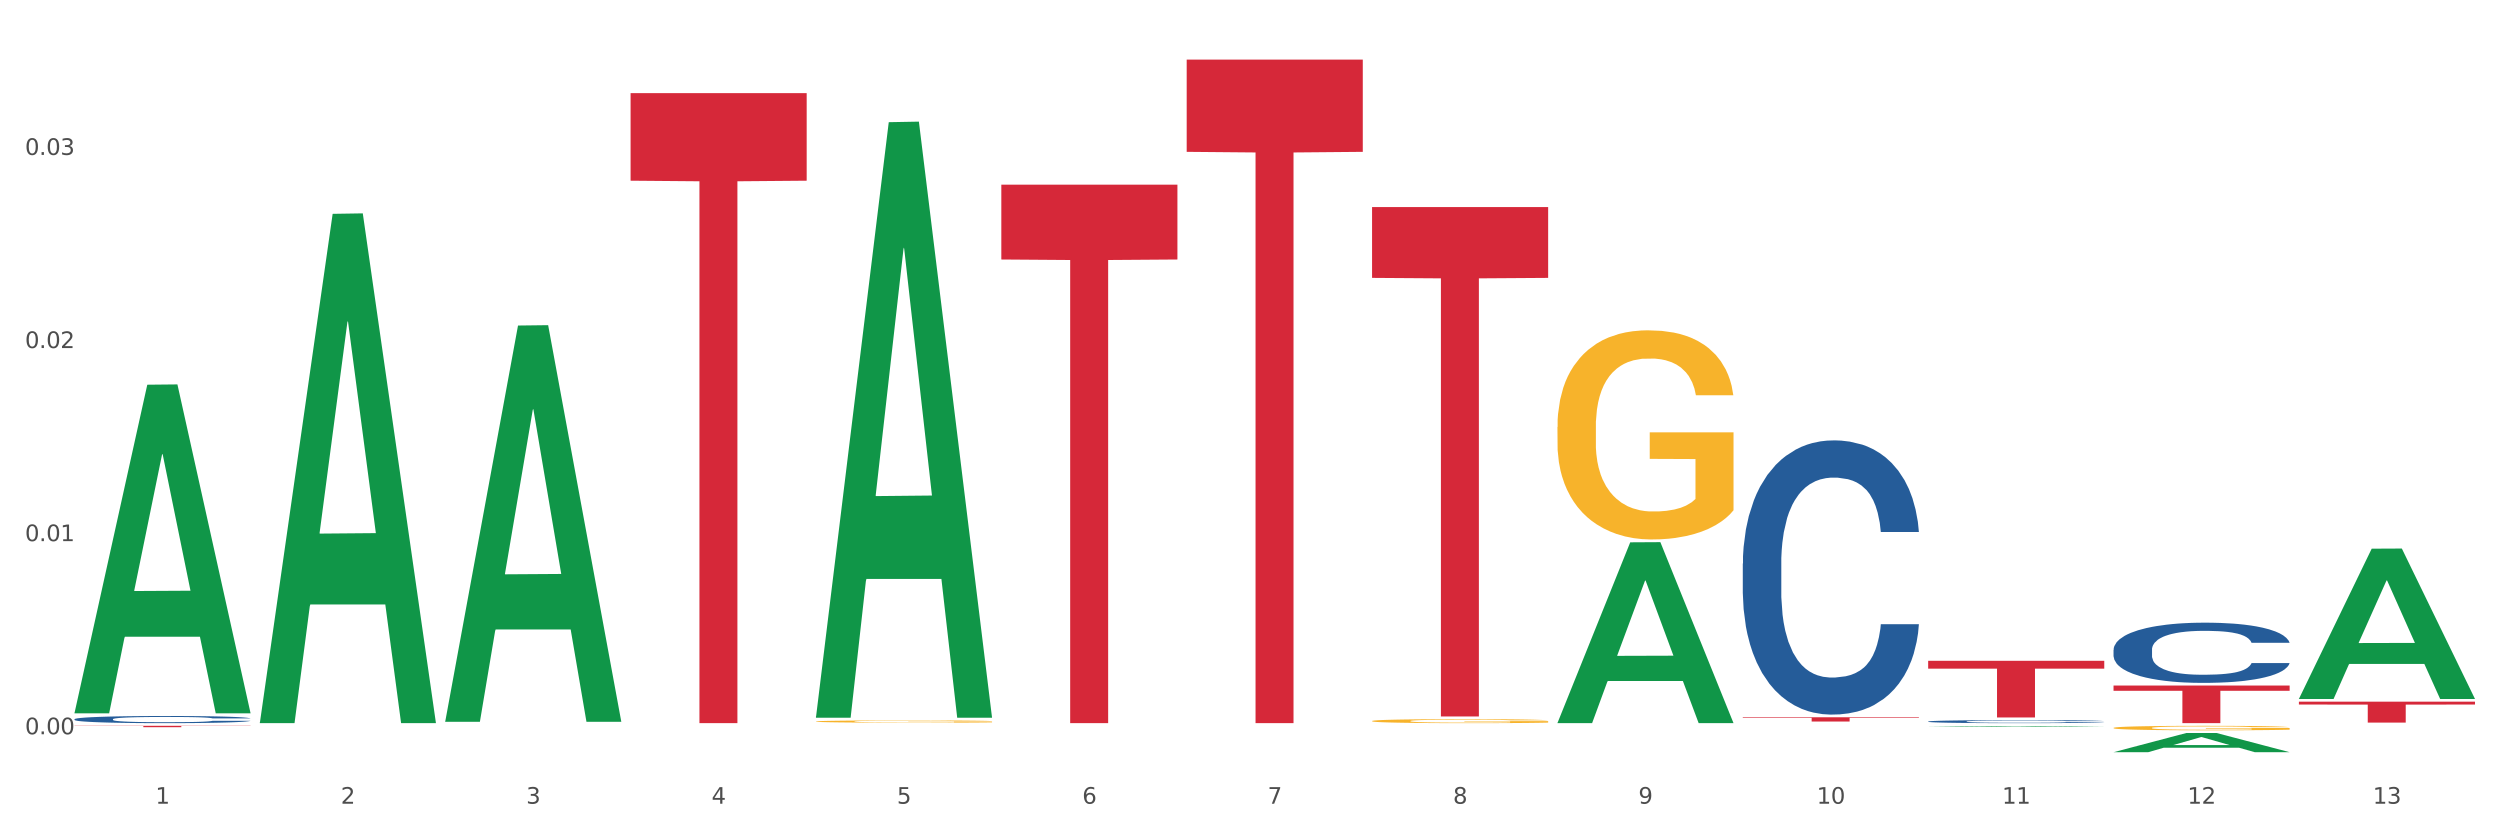 <?xml version="1.0" encoding="utf-8" standalone="no"?>
<!DOCTYPE svg PUBLIC "-//W3C//DTD SVG 1.1//EN"
  "http://www.w3.org/Graphics/SVG/1.1/DTD/svg11.dtd">
<svg xmlns:xlink="http://www.w3.org/1999/xlink" width="1080pt" height="360pt" viewBox="0 0 1080 360" xmlns="http://www.w3.org/2000/svg" version="1.1">
 <rect x="0" y="0" width="1080" height="360" fill="#333333" stroke="none"/>
 <defs>
  <style type="text/css">*{stroke-linejoin: round; stroke-linecap: butt}</style>
 </defs>
 <g id="figure_1">
  <g id="patch_1">
   <path d="M 0 360 
L 1080 360 
L 1080 0 
L 0 0 
z
" style="fill: #ffffff; stroke: #ffffff; stroke-linejoin: miter"/>
  </g>
  <g id="axes_1">
   <g id="matplotlib.axis_1">
    <g id="xtick_1">
     <g id="text_1">
      <!-- 1 -->
      <g style="fill: #4d4d4d" transform="translate(67.159 347.204) scale(0.096 -0.096)">
       <defs>
        <path id="DejaVuSans-31" d="M 794 531 
L 1825 531 
L 1825 4091 
L 703 3866 
L 703 4441 
L 1819 4666 
L 2450 4666 
L 2450 531 
L 3481 531 
L 3481 0 
L 794 0 
L 794 531 
z
" transform="scale(0.016)"/>
       </defs>
       <use xlink:href="#DejaVuSans-31"/>
      </g>
     </g>
    </g>
    <g id="xtick_2">
     <g id="text_2">
      <!-- 2 -->
      <g style="fill: #4d4d4d" transform="translate(147.238 347.204) scale(0.096 -0.096)">
       <defs>
        <path id="DejaVuSans-32" d="M 1228 531 
L 3431 531 
L 3431 0 
L 469 0 
L 469 531 
Q 828 903 1448 1529 
Q 2069 2156 2228 2338 
Q 2531 2678 2651 2914 
Q 2772 3150 2772 3378 
Q 2772 3750 2511 3984 
Q 2250 4219 1831 4219 
Q 1534 4219 1204 4116 
Q 875 4013 500 3803 
L 500 4441 
Q 881 4594 1212 4672 
Q 1544 4750 1819 4750 
Q 2544 4750 2975 4387 
Q 3406 4025 3406 3419 
Q 3406 3131 3298 2873 
Q 3191 2616 2906 2266 
Q 2828 2175 2409 1742 
Q 1991 1309 1228 531 
z
" transform="scale(0.016)"/>
       </defs>
       <use xlink:href="#DejaVuSans-32"/>
      </g>
     </g>
    </g>
    <g id="xtick_3">
     <g id="text_3">
      <!-- 3 -->
      <g style="fill: #4d4d4d" transform="translate(227.317 347.204) scale(0.096 -0.096)">
       <defs>
        <path id="DejaVuSans-33" d="M 2597 2516 
Q 3050 2419 3304 2112 
Q 3559 1806 3559 1356 
Q 3559 666 3084 287 
Q 2609 -91 1734 -91 
Q 1441 -91 1130 -33 
Q 819 25 488 141 
L 488 750 
Q 750 597 1062 519 
Q 1375 441 1716 441 
Q 2309 441 2620 675 
Q 2931 909 2931 1356 
Q 2931 1769 2642 2001 
Q 2353 2234 1838 2234 
L 1294 2234 
L 1294 2753 
L 1863 2753 
Q 2328 2753 2575 2939 
Q 2822 3125 2822 3475 
Q 2822 3834 2567 4026 
Q 2313 4219 1838 4219 
Q 1578 4219 1281 4162 
Q 984 4106 628 3988 
L 628 4550 
Q 988 4650 1302 4700 
Q 1616 4750 1894 4750 
Q 2613 4750 3031 4423 
Q 3450 4097 3450 3541 
Q 3450 3153 3228 2886 
Q 3006 2619 2597 2516 
z
" transform="scale(0.016)"/>
       </defs>
       <use xlink:href="#DejaVuSans-33"/>
      </g>
     </g>
    </g>
    <g id="xtick_4">
     <g id="text_4">
      <!-- 4 -->
      <g style="fill: #4d4d4d" transform="translate(307.396 347.204) scale(0.096 -0.096)">
       <defs>
        <path id="DejaVuSans-34" d="M 2419 4116 
L 825 1625 
L 2419 1625 
L 2419 4116 
z
M 2253 4666 
L 3047 4666 
L 3047 1625 
L 3713 1625 
L 3713 1100 
L 3047 1100 
L 3047 0 
L 2419 0 
L 2419 1100 
L 313 1100 
L 313 1709 
L 2253 4666 
z
" transform="scale(0.016)"/>
       </defs>
       <use xlink:href="#DejaVuSans-34"/>
      </g>
     </g>
    </g>
    <g id="xtick_5">
     <g id="text_5">
      <!-- 5 -->
      <g style="fill: #4d4d4d" transform="translate(387.475 347.204) scale(0.096 -0.096)">
       <defs>
        <path id="DejaVuSans-35" d="M 691 4666 
L 3169 4666 
L 3169 4134 
L 1269 4134 
L 1269 2991 
Q 1406 3038 1543 3061 
Q 1681 3084 1819 3084 
Q 2600 3084 3056 2656 
Q 3513 2228 3513 1497 
Q 3513 744 3044 326 
Q 2575 -91 1722 -91 
Q 1428 -91 1123 -41 
Q 819 9 494 109 
L 494 744 
Q 775 591 1075 516 
Q 1375 441 1709 441 
Q 2250 441 2565 725 
Q 2881 1009 2881 1497 
Q 2881 1984 2565 2268 
Q 2250 2553 1709 2553 
Q 1456 2553 1204 2497 
Q 953 2441 691 2322 
L 691 4666 
z
" transform="scale(0.016)"/>
       </defs>
       <use xlink:href="#DejaVuSans-35"/>
      </g>
     </g>
    </g>
    <g id="xtick_6">
     <g id="text_6">
      <!-- 6 -->
      <g style="fill: #4d4d4d" transform="translate(467.554 347.204) scale(0.096 -0.096)">
       <defs>
        <path id="DejaVuSans-36" d="M 2113 2584 
Q 1688 2584 1439 2293 
Q 1191 2003 1191 1497 
Q 1191 994 1439 701 
Q 1688 409 2113 409 
Q 2538 409 2786 701 
Q 3034 994 3034 1497 
Q 3034 2003 2786 2293 
Q 2538 2584 2113 2584 
z
M 3366 4563 
L 3366 3988 
Q 3128 4100 2886 4159 
Q 2644 4219 2406 4219 
Q 1781 4219 1451 3797 
Q 1122 3375 1075 2522 
Q 1259 2794 1537 2939 
Q 1816 3084 2150 3084 
Q 2853 3084 3261 2657 
Q 3669 2231 3669 1497 
Q 3669 778 3244 343 
Q 2819 -91 2113 -91 
Q 1303 -91 875 529 
Q 447 1150 447 2328 
Q 447 3434 972 4092 
Q 1497 4750 2381 4750 
Q 2619 4750 2861 4703 
Q 3103 4656 3366 4563 
z
" transform="scale(0.016)"/>
       </defs>
       <use xlink:href="#DejaVuSans-36"/>
      </g>
     </g>
    </g>
    <g id="xtick_7">
     <g id="text_7">
      <!-- 7 -->
      <g style="fill: #4d4d4d" transform="translate(547.634 347.204) scale(0.096 -0.096)">
       <defs>
        <path id="DejaVuSans-37" d="M 525 4666 
L 3525 4666 
L 3525 4397 
L 1831 0 
L 1172 0 
L 2766 4134 
L 525 4134 
L 525 4666 
z
" transform="scale(0.016)"/>
       </defs>
       <use xlink:href="#DejaVuSans-37"/>
      </g>
     </g>
    </g>
    <g id="xtick_8">
     <g id="text_8">
      <!-- 8 -->
      <g style="fill: #4d4d4d" transform="translate(627.713 347.204) scale(0.096 -0.096)">
       <defs>
        <path id="DejaVuSans-38" d="M 2034 2216 
Q 1584 2216 1326 1975 
Q 1069 1734 1069 1313 
Q 1069 891 1326 650 
Q 1584 409 2034 409 
Q 2484 409 2743 651 
Q 3003 894 3003 1313 
Q 3003 1734 2745 1975 
Q 2488 2216 2034 2216 
z
M 1403 2484 
Q 997 2584 770 2862 
Q 544 3141 544 3541 
Q 544 4100 942 4425 
Q 1341 4750 2034 4750 
Q 2731 4750 3128 4425 
Q 3525 4100 3525 3541 
Q 3525 3141 3298 2862 
Q 3072 2584 2669 2484 
Q 3125 2378 3379 2068 
Q 3634 1759 3634 1313 
Q 3634 634 3220 271 
Q 2806 -91 2034 -91 
Q 1263 -91 848 271 
Q 434 634 434 1313 
Q 434 1759 690 2068 
Q 947 2378 1403 2484 
z
M 1172 3481 
Q 1172 3119 1398 2916 
Q 1625 2713 2034 2713 
Q 2441 2713 2670 2916 
Q 2900 3119 2900 3481 
Q 2900 3844 2670 4047 
Q 2441 4250 2034 4250 
Q 1625 4250 1398 4047 
Q 1172 3844 1172 3481 
z
" transform="scale(0.016)"/>
       </defs>
       <use xlink:href="#DejaVuSans-38"/>
      </g>
     </g>
    </g>
    <g id="xtick_9">
     <g id="text_9">
      <!-- 9 -->
      <g style="fill: #4d4d4d" transform="translate(707.792 347.204) scale(0.096 -0.096)">
       <defs>
        <path id="DejaVuSans-39" d="M 703 97 
L 703 672 
Q 941 559 1184 500 
Q 1428 441 1663 441 
Q 2288 441 2617 861 
Q 2947 1281 2994 2138 
Q 2813 1869 2534 1725 
Q 2256 1581 1919 1581 
Q 1219 1581 811 2004 
Q 403 2428 403 3163 
Q 403 3881 828 4315 
Q 1253 4750 1959 4750 
Q 2769 4750 3195 4129 
Q 3622 3509 3622 2328 
Q 3622 1225 3098 567 
Q 2575 -91 1691 -91 
Q 1453 -91 1209 -44 
Q 966 3 703 97 
z
M 1959 2075 
Q 2384 2075 2632 2365 
Q 2881 2656 2881 3163 
Q 2881 3666 2632 3958 
Q 2384 4250 1959 4250 
Q 1534 4250 1286 3958 
Q 1038 3666 1038 3163 
Q 1038 2656 1286 2365 
Q 1534 2075 1959 2075 
z
" transform="scale(0.016)"/>
       </defs>
       <use xlink:href="#DejaVuSans-39"/>
      </g>
     </g>
    </g>
    <g id="xtick_10">
     <g id="text_10">
      <!-- 10 -->
      <g style="fill: #4d4d4d" transform="translate(784.817 347.204) scale(0.096 -0.096)">
       <defs>
        <path id="DejaVuSans-30" d="M 2034 4250 
Q 1547 4250 1301 3770 
Q 1056 3291 1056 2328 
Q 1056 1369 1301 889 
Q 1547 409 2034 409 
Q 2525 409 2770 889 
Q 3016 1369 3016 2328 
Q 3016 3291 2770 3770 
Q 2525 4250 2034 4250 
z
M 2034 4750 
Q 2819 4750 3233 4129 
Q 3647 3509 3647 2328 
Q 3647 1150 3233 529 
Q 2819 -91 2034 -91 
Q 1250 -91 836 529 
Q 422 1150 422 2328 
Q 422 3509 836 4129 
Q 1250 4750 2034 4750 
z
" transform="scale(0.016)"/>
       </defs>
       <use xlink:href="#DejaVuSans-31"/>
       <use xlink:href="#DejaVuSans-30" transform="translate(63.623 0)"/>
      </g>
     </g>
    </g>
    <g id="xtick_11">
     <g id="text_11">
      <!-- 11 -->
      <g style="fill: #4d4d4d" transform="translate(864.896 347.204) scale(0.096 -0.096)">
       <use xlink:href="#DejaVuSans-31"/>
       <use xlink:href="#DejaVuSans-31" transform="translate(63.623 0)"/>
      </g>
     </g>
    </g>
    <g id="xtick_12">
     <g id="text_12">
      <!-- 12 -->
      <g style="fill: #4d4d4d" transform="translate(944.975 347.204) scale(0.096 -0.096)">
       <use xlink:href="#DejaVuSans-31"/>
       <use xlink:href="#DejaVuSans-32" transform="translate(63.623 0)"/>
      </g>
     </g>
    </g>
    <g id="xtick_13">
     <g id="text_13">
      <!-- 13 -->
      <g style="fill: #4d4d4d" transform="translate(1025.054 347.204) scale(0.096 -0.096)">
       <use xlink:href="#DejaVuSans-31"/>
       <use xlink:href="#DejaVuSans-33" transform="translate(63.623 0)"/>
      </g>
     </g>
    </g>
    <g id="xtick_14"/>
    <g id="xtick_15"/>
    <g id="xtick_16"/>
    <g id="xtick_17"/>
    <g id="xtick_18"/>
    <g id="xtick_19"/>
    <g id="xtick_20"/>
    <g id="xtick_21"/>
    <g id="xtick_22"/>
    <g id="xtick_23"/>
    <g id="xtick_24"/>
    <g id="xtick_25"/>
   </g>
   <g id="matplotlib.axis_2">
    <g id="ytick_1">
     <g id="text_14">
      <!-- 0.00 -->
      <g style="fill: #4d4d4d" transform="translate(10.8 317.204) scale(0.096 -0.096)">
       <defs>
        <path id="DejaVuSans-2e" d="M 684 794 
L 1344 794 
L 1344 0 
L 684 0 
L 684 794 
z
" transform="scale(0.016)"/>
       </defs>
       <use xlink:href="#DejaVuSans-30"/>
       <use xlink:href="#DejaVuSans-2e" transform="translate(63.623 0)"/>
       <use xlink:href="#DejaVuSans-30" transform="translate(95.41 0)"/>
       <use xlink:href="#DejaVuSans-30" transform="translate(159.033 0)"/>
      </g>
     </g>
    </g>
    <g id="ytick_2">
     <g id="text_15">
      <!-- 0.01 -->
      <g style="fill: #4d4d4d" transform="translate(10.8 233.778) scale(0.096 -0.096)">
       <use xlink:href="#DejaVuSans-30"/>
       <use xlink:href="#DejaVuSans-2e" transform="translate(63.623 0)"/>
       <use xlink:href="#DejaVuSans-30" transform="translate(95.41 0)"/>
       <use xlink:href="#DejaVuSans-31" transform="translate(159.033 0)"/>
      </g>
     </g>
    </g>
    <g id="ytick_3">
     <g id="text_16">
      <!-- 0.02 -->
      <g style="fill: #4d4d4d" transform="translate(10.8 150.352) scale(0.096 -0.096)">
       <use xlink:href="#DejaVuSans-30"/>
       <use xlink:href="#DejaVuSans-2e" transform="translate(63.623 0)"/>
       <use xlink:href="#DejaVuSans-30" transform="translate(95.41 0)"/>
       <use xlink:href="#DejaVuSans-32" transform="translate(159.033 0)"/>
      </g>
     </g>
    </g>
    <g id="ytick_4">
     <g id="text_17">
      <!-- 0.03 -->
      <g style="fill: #4d4d4d" transform="translate(10.8 66.926) scale(0.096 -0.096)">
       <use xlink:href="#DejaVuSans-30"/>
       <use xlink:href="#DejaVuSans-2e" transform="translate(63.623 0)"/>
       <use xlink:href="#DejaVuSans-30" transform="translate(95.41 0)"/>
       <use xlink:href="#DejaVuSans-33" transform="translate(159.033 0)"/>
      </g>
     </g>
    </g>
    <g id="ytick_5"/>
    <g id="ytick_6"/>
    <g id="ytick_7"/>
    <g id="ytick_8"/>
   </g>
   <g id="PolyCollection_1">
    <path d="M 32.175 307.888 
L 32.253 307.754 
L 63.625 166.195 
L 76.644 166.062 
L 108.25 308.154 
L 93.192 308.154 
L 86.369 275.066 
L 53.978 275.066 
L 53.743 275.6 
L 47.155 308.154 
L 32.175 308.154 
L 32.175 307.888 
L 58.056 255.32 
L 82.291 255.187 
L 70.291 196.348 
L 70.134 196.081 
L 69.977 196.482 
L 57.978 255.187 
L 58.056 255.32 
L 32.175 307.888 
z
" clip-path="url(#p5be67bed04)" style="fill: #109648"/>
    <path d="M 913.046 314.453 
L 913.135 314.451 
L 913.135 314.387 
L 913.315 314.333 
L 914.213 314.2 
L 915.561 314.09 
L 916.549 314.032 
L 917.537 313.984 
L 918.704 313.936 
L 920.141 313.886 
L 922.746 313.814 
L 924.363 313.777 
L 926.339 313.738 
L 929.931 313.681 
L 932.536 313.649 
L 935.231 313.622 
L 939.632 313.591 
L 942.506 313.576 
L 945.559 313.566 
L 949.242 313.559 
L 952.026 313.557 
L 958.134 313.562 
L 963.343 313.578 
L 965.858 313.591 
L 969.092 313.612 
L 970.798 313.626 
L 973.582 313.654 
L 976.457 313.692 
L 978.433 313.723 
L 981.397 313.784 
L 983.642 313.844 
L 985.708 313.918 
L 986.786 313.97 
L 987.594 314.017 
L 988.312 314.072 
L 989.031 314.159 
L 972.864 314.159 
L 972.235 314.097 
L 971.247 314.039 
L 969.81 313.982 
L 968.553 313.947 
L 966.397 313.902 
L 964.421 313.874 
L 962.355 313.853 
L 959.84 313.835 
L 957.864 313.826 
L 955.08 313.819 
L 949.601 313.821 
L 945.919 313.835 
L 943.404 313.853 
L 941.787 313.869 
L 940.35 313.886 
L 938.733 313.911 
L 936.847 313.948 
L 935.5 313.982 
L 934.153 314.024 
L 933.075 314.067 
L 932.087 314.117 
L 931.279 314.17 
L 930.65 314.225 
L 930.111 314.292 
L 929.662 314.403 
L 929.662 314.646 
L 929.841 314.701 
L 930.291 314.774 
L 930.829 314.828 
L 931.728 314.894 
L 932.536 314.938 
L 934.063 315.002 
L 935.769 315.055 
L 937.117 315.089 
L 938.464 315.117 
L 940.799 315.156 
L 943.404 315.188 
L 945.649 315.207 
L 948.703 315.225 
L 950.769 315.232 
L 952.565 315.236 
L 956.966 315.236 
L 960.11 315.23 
L 963.613 315.218 
L 966.307 315.202 
L 968.553 315.183 
L 971.068 315.151 
L 972.684 315.121 
L 972.684 314.75 
L 952.925 314.749 
L 952.925 314.503 
L 989.121 314.503 
L 989.121 315.225 
L 987.594 315.262 
L 985.887 315.296 
L 984.091 315.326 
L 981.397 315.363 
L 978.163 315.399 
L 975.289 315.423 
L 972.235 315.445 
L 968.643 315.464 
L 963.972 315.482 
L 961.098 315.489 
L 957.505 315.494 
L 953.284 315.496 
L 949.601 315.492 
L 946.009 315.484 
L 942.236 315.468 
L 938.554 315.445 
L 935.769 315.422 
L 932.985 315.393 
L 930.021 315.356 
L 927.686 315.321 
L 925.89 315.289 
L 923.914 315.248 
L 921.758 315.195 
L 920.141 315.147 
L 918.704 315.098 
L 917.177 315.034 
L 916.099 314.979 
L 915.022 314.91 
L 914.393 314.858 
L 913.674 314.779 
L 913.135 314.667 
L 913.046 314.453 
z
" clip-path="url(#p5be67bed04)" style="fill: #f7b32b"/>
    <path d="M 672.808 184.449 
L 672.898 184.367 
L 672.898 181.396 
L 673.078 178.837 
L 673.976 172.648 
L 675.323 167.532 
L 676.311 164.809 
L 677.299 162.58 
L 678.467 160.352 
L 679.904 158.042 
L 682.508 154.658 
L 684.125 152.925 
L 686.101 151.11 
L 689.694 148.469 
L 692.299 146.983 
L 694.993 145.746 
L 699.394 144.26 
L 702.268 143.6 
L 705.322 143.105 
L 709.005 142.775 
L 711.789 142.692 
L 717.896 142.94 
L 723.106 143.683 
L 725.621 144.26 
L 728.854 145.25 
L 730.561 145.911 
L 733.345 147.231 
L 736.219 148.964 
L 738.195 150.449 
L 741.159 153.255 
L 743.405 156.061 
L 745.47 159.527 
L 746.548 161.92 
L 747.357 164.148 
L 748.075 166.707 
L 748.794 170.75 
L 732.626 170.75 
L 731.998 167.862 
L 731.01 165.139 
L 729.573 162.498 
L 728.315 160.847 
L 726.16 158.784 
L 724.184 157.464 
L 722.118 156.474 
L 719.603 155.648 
L 717.627 155.236 
L 714.843 154.906 
L 709.364 154.988 
L 705.681 155.648 
L 703.166 156.474 
L 701.55 157.216 
L 700.113 158.042 
L 698.496 159.197 
L 696.61 160.93 
L 695.263 162.498 
L 693.915 164.478 
L 692.837 166.459 
L 691.849 168.77 
L 691.041 171.245 
L 690.412 173.804 
L 689.873 176.939 
L 689.424 182.138 
L 689.424 193.444 
L 689.604 196.002 
L 690.053 199.386 
L 690.592 201.944 
L 691.49 204.997 
L 692.299 207.06 
L 693.825 210.031 
L 695.532 212.507 
L 696.879 214.075 
L 698.226 215.395 
L 700.562 217.211 
L 703.166 218.696 
L 705.412 219.604 
L 708.466 220.429 
L 710.531 220.759 
L 712.328 220.924 
L 716.729 220.924 
L 719.872 220.677 
L 723.375 220.099 
L 726.07 219.356 
L 728.315 218.449 
L 730.83 216.963 
L 732.447 215.56 
L 732.447 198.313 
L 712.687 198.23 
L 712.687 186.76 
L 748.883 186.76 
L 748.883 220.429 
L 747.357 222.162 
L 745.65 223.73 
L 743.854 225.133 
L 741.159 226.866 
L 737.926 228.517 
L 735.052 229.672 
L 731.998 230.662 
L 728.405 231.57 
L 723.735 232.395 
L 720.86 232.725 
L 717.268 232.973 
L 713.046 233.055 
L 709.364 232.89 
L 705.771 232.478 
L 701.999 231.735 
L 698.316 230.662 
L 695.532 229.589 
L 692.748 228.269 
L 689.784 226.536 
L 687.448 224.886 
L 685.652 223.4 
L 683.676 221.502 
L 681.52 219.026 
L 679.904 216.798 
L 678.467 214.488 
L 676.94 211.517 
L 675.862 208.959 
L 674.784 205.74 
L 674.155 203.347 
L 673.437 199.633 
L 672.898 194.434 
L 672.808 184.449 
z
" clip-path="url(#p5be67bed04)" style="fill: #f7b32b"/>
    <path d="M 592.729 311.472 
L 592.819 311.47 
L 592.819 311.413 
L 592.999 311.364 
L 593.897 311.245 
L 595.244 311.147 
L 596.232 311.095 
L 597.22 311.052 
L 598.388 311.009 
L 599.825 310.965 
L 602.429 310.9 
L 604.046 310.866 
L 606.022 310.831 
L 609.615 310.781 
L 612.219 310.752 
L 614.914 310.728 
L 619.315 310.7 
L 622.189 310.687 
L 625.243 310.678 
L 628.925 310.671 
L 631.71 310.67 
L 637.817 310.675 
L 643.027 310.689 
L 645.542 310.7 
L 648.775 310.719 
L 650.482 310.732 
L 653.266 310.757 
L 656.14 310.79 
L 658.116 310.819 
L 661.08 310.873 
L 663.325 310.927 
L 665.391 310.993 
L 666.469 311.039 
L 667.277 311.082 
L 667.996 311.131 
L 668.714 311.209 
L 652.547 311.209 
L 651.919 311.153 
L 650.931 311.101 
L 649.494 311.05 
L 648.236 311.019 
L 646.08 310.979 
L 644.105 310.954 
L 642.039 310.935 
L 639.524 310.919 
L 637.548 310.911 
L 634.764 310.904 
L 629.285 310.906 
L 625.602 310.919 
L 623.087 310.935 
L 621.471 310.949 
L 620.033 310.965 
L 618.417 310.987 
L 616.531 311.02 
L 615.183 311.05 
L 613.836 311.088 
L 612.758 311.126 
L 611.77 311.171 
L 610.962 311.218 
L 610.333 311.267 
L 609.794 311.328 
L 609.345 311.428 
L 609.345 311.645 
L 609.525 311.694 
L 609.974 311.759 
L 610.513 311.808 
L 611.411 311.867 
L 612.219 311.906 
L 613.746 311.963 
L 615.453 312.011 
L 616.8 312.041 
L 618.147 312.066 
L 620.483 312.101 
L 623.087 312.13 
L 625.333 312.147 
L 628.386 312.163 
L 630.452 312.17 
L 632.249 312.173 
L 636.65 312.173 
L 639.793 312.168 
L 643.296 312.157 
L 645.991 312.143 
L 648.236 312.125 
L 650.751 312.097 
L 652.368 312.07 
L 652.368 311.738 
L 632.608 311.737 
L 632.608 311.516 
L 668.804 311.516 
L 668.804 312.163 
L 667.277 312.196 
L 665.571 312.227 
L 663.774 312.254 
L 661.08 312.287 
L 657.847 312.319 
L 654.972 312.341 
L 651.919 312.36 
L 648.326 312.377 
L 643.655 312.393 
L 640.781 312.399 
L 637.189 312.404 
L 632.967 312.406 
L 629.285 312.403 
L 625.692 312.395 
L 621.92 312.38 
L 618.237 312.36 
L 615.453 312.339 
L 612.668 312.314 
L 609.705 312.28 
L 607.369 312.249 
L 605.573 312.22 
L 603.597 312.184 
L 601.441 312.136 
L 599.825 312.093 
L 598.388 312.049 
L 596.861 311.992 
L 595.783 311.943 
L 594.705 311.881 
L 594.076 311.835 
L 593.358 311.764 
L 592.819 311.664 
L 592.729 311.472 
z
" clip-path="url(#p5be67bed04)" style="fill: #f7b32b"/>
    <path d="M 352.492 311.673 
L 352.581 311.672 
L 352.581 311.64 
L 352.761 311.612 
L 353.659 311.545 
L 355.006 311.489 
L 355.994 311.459 
L 356.982 311.435 
L 358.15 311.411 
L 359.587 311.386 
L 362.192 311.349 
L 363.809 311.33 
L 365.785 311.31 
L 369.377 311.281 
L 371.982 311.265 
L 374.676 311.252 
L 379.078 311.235 
L 381.952 311.228 
L 385.005 311.223 
L 388.688 311.219 
L 391.472 311.218 
L 397.58 311.221 
L 402.789 311.229 
L 405.304 311.235 
L 408.538 311.246 
L 410.244 311.253 
L 413.028 311.268 
L 415.903 311.287 
L 417.879 311.303 
L 420.843 311.333 
L 423.088 311.364 
L 425.154 311.402 
L 426.232 311.428 
L 427.04 311.452 
L 427.758 311.48 
L 428.477 311.524 
L 412.31 311.524 
L 411.681 311.492 
L 410.693 311.463 
L 409.256 311.434 
L 407.999 311.416 
L 405.843 311.394 
L 403.867 311.379 
L 401.801 311.368 
L 399.286 311.359 
L 397.31 311.355 
L 394.526 311.351 
L 389.047 311.352 
L 385.365 311.359 
L 382.85 311.368 
L 381.233 311.377 
L 379.796 311.386 
L 378.179 311.398 
L 376.293 311.417 
L 374.946 311.434 
L 373.599 311.456 
L 372.521 311.477 
L 371.533 311.502 
L 370.724 311.529 
L 370.096 311.557 
L 369.557 311.591 
L 369.108 311.648 
L 369.108 311.771 
L 369.287 311.799 
L 369.737 311.836 
L 370.275 311.864 
L 371.174 311.897 
L 371.982 311.919 
L 373.509 311.952 
L 375.215 311.979 
L 376.563 311.996 
L 377.91 312.01 
L 380.245 312.03 
L 382.85 312.046 
L 385.095 312.056 
L 388.149 312.065 
L 390.215 312.068 
L 392.011 312.07 
L 396.412 312.07 
L 399.556 312.068 
L 403.059 312.061 
L 405.753 312.053 
L 407.999 312.043 
L 410.514 312.027 
L 412.13 312.012 
L 412.13 311.824 
L 392.37 311.823 
L 392.37 311.698 
L 428.567 311.698 
L 428.567 312.065 
L 427.04 312.084 
L 425.333 312.101 
L 423.537 312.116 
L 420.843 312.135 
L 417.609 312.153 
L 414.735 312.165 
L 411.681 312.176 
L 408.088 312.186 
L 403.418 312.195 
L 400.544 312.199 
L 396.951 312.201 
L 392.73 312.202 
L 389.047 312.201 
L 385.455 312.196 
L 381.682 312.188 
L 378 312.176 
L 375.215 312.165 
L 372.431 312.15 
L 369.467 312.131 
L 367.132 312.113 
L 365.335 312.097 
L 363.359 312.077 
L 361.204 312.05 
L 359.587 312.025 
L 358.15 312 
L 356.623 311.968 
L 355.545 311.94 
L 354.468 311.905 
L 353.839 311.879 
L 353.12 311.838 
L 352.581 311.782 
L 352.492 311.673 
z
" clip-path="url(#p5be67bed04)" style="fill: #f7b32b"/>
    <path d="M 913.046 280.681 
L 913.136 280.657 
L 913.136 279.992 
L 913.405 279.089 
L 914.395 277.426 
L 915.653 276.167 
L 917.812 274.694 
L 918.981 274.077 
L 920.509 273.388 
L 923.657 272.271 
L 927.254 271.321 
L 929.771 270.798 
L 931.66 270.465 
L 935.886 269.871 
L 938.314 269.61 
L 940.832 269.396 
L 942.99 269.254 
L 946.587 269.087 
L 949.465 269.016 
L 952.792 268.992 
L 955.579 269.016 
L 959.266 269.111 
L 964.662 269.396 
L 966.73 269.563 
L 969.518 269.848 
L 972.395 270.228 
L 974.733 270.608 
L 977.431 271.154 
L 980.218 271.867 
L 982.916 272.77 
L 984.805 273.601 
L 986.333 274.48 
L 987.682 275.55 
L 988.671 276.714 
L 989.121 277.688 
L 972.665 277.688 
L 972.215 276.809 
L 971.316 275.858 
L 970.417 275.217 
L 969.428 274.694 
L 967.899 274.1 
L 966.55 273.72 
L 964.302 273.269 
L 962.234 272.984 
L 960.525 272.817 
L 958.457 272.675 
L 954.051 272.532 
L 950.903 272.532 
L 948.925 272.58 
L 946.497 272.699 
L 944.429 272.865 
L 942.001 273.15 
L 940.113 273.459 
L 938.224 273.863 
L 937.145 274.148 
L 935.527 274.671 
L 934.447 275.098 
L 933.009 275.835 
L 932.199 276.357 
L 930.761 277.712 
L 930.131 278.709 
L 929.861 279.398 
L 929.681 280.159 
L 929.681 283.865 
L 930.221 285.528 
L 930.671 286.241 
L 931.39 287.048 
L 932.739 288.094 
L 934.717 289.115 
L 936.785 289.852 
L 938.494 290.303 
L 940.113 290.636 
L 941.731 290.897 
L 943.71 291.135 
L 945.328 291.277 
L 947.756 291.42 
L 950.634 291.491 
L 952.882 291.491 
L 957.468 291.372 
L 959.536 291.253 
L 961.514 291.087 
L 963.673 290.826 
L 965.381 290.541 
L 966.37 290.327 
L 967.989 289.875 
L 969.248 289.4 
L 970.327 288.854 
L 971.046 288.379 
L 971.856 287.666 
L 972.485 286.858 
L 972.665 286.431 
L 989.121 286.431 
L 988.761 287.286 
L 988.132 288.117 
L 986.873 289.234 
L 985.884 289.875 
L 984.355 290.659 
L 982.736 291.325 
L 980.488 292.061 
L 978.42 292.608 
L 976.262 293.083 
L 973.924 293.51 
L 969.697 294.104 
L 968.169 294.271 
L 964.931 294.556 
L 962.414 294.722 
L 958.727 294.888 
L 954.95 294.983 
L 950.993 295.007 
L 947.486 294.96 
L 943.62 294.817 
L 941.192 294.674 
L 938.494 294.461 
L 935.347 294.128 
L 932.379 293.724 
L 929.592 293.249 
L 926.984 292.703 
L 924.556 292.085 
L 921.409 291.063 
L 919.071 290.066 
L 917.362 289.139 
L 916.193 288.355 
L 915.024 287.357 
L 914.395 286.668 
L 913.405 285.005 
L 913.046 283.461 
L 913.046 280.681 
z
" clip-path="url(#p5be67bed04)" style="fill: #255c99"/>
    <path d="M 832.967 311.682 
L 833.056 311.681 
L 833.056 311.647 
L 833.326 311.602 
L 834.315 311.518 
L 835.574 311.454 
L 837.732 311.38 
L 838.901 311.348 
L 840.43 311.314 
L 843.577 311.257 
L 847.174 311.209 
L 849.692 311.183 
L 851.581 311.166 
L 855.807 311.136 
L 858.235 311.123 
L 860.753 311.112 
L 862.911 311.105 
L 866.508 311.096 
L 869.385 311.093 
L 872.713 311.092 
L 875.5 311.093 
L 879.187 311.098 
L 884.583 311.112 
L 886.651 311.12 
L 889.438 311.135 
L 892.316 311.154 
L 894.654 311.173 
L 897.352 311.201 
L 900.139 311.237 
L 902.837 311.282 
L 904.725 311.324 
L 906.254 311.369 
L 907.603 311.423 
L 908.592 311.482 
L 909.042 311.531 
L 892.586 311.531 
L 892.136 311.486 
L 891.237 311.438 
L 890.338 311.406 
L 889.348 311.38 
L 887.82 311.35 
L 886.471 311.33 
L 884.223 311.308 
L 882.155 311.293 
L 880.446 311.285 
L 878.378 311.278 
L 873.972 311.27 
L 870.824 311.27 
L 868.846 311.273 
L 866.418 311.279 
L 864.35 311.287 
L 861.922 311.302 
L 860.033 311.317 
L 858.145 311.338 
L 857.066 311.352 
L 855.447 311.378 
L 854.368 311.4 
L 852.929 311.437 
L 852.12 311.464 
L 850.681 311.532 
L 850.052 311.582 
L 849.782 311.617 
L 849.602 311.656 
L 849.602 311.843 
L 850.142 311.927 
L 850.591 311.963 
L 851.311 312.004 
L 852.66 312.056 
L 854.638 312.108 
L 856.706 312.145 
L 858.415 312.168 
L 860.033 312.185 
L 861.652 312.198 
L 863.63 312.21 
L 865.249 312.217 
L 867.677 312.225 
L 870.554 312.228 
L 872.803 312.228 
L 877.389 312.222 
L 879.457 312.216 
L 881.435 312.208 
L 883.593 312.195 
L 885.302 312.18 
L 886.291 312.169 
L 887.91 312.146 
L 889.169 312.122 
L 890.248 312.095 
L 890.967 312.071 
L 891.776 312.035 
L 892.406 311.994 
L 892.586 311.972 
L 909.042 311.972 
L 908.682 312.016 
L 908.053 312.058 
L 906.794 312.114 
L 905.804 312.146 
L 904.276 312.186 
L 902.657 312.22 
L 900.409 312.257 
L 898.341 312.285 
L 896.183 312.309 
L 893.845 312.33 
L 889.618 312.36 
L 888.09 312.369 
L 884.852 312.383 
L 882.334 312.391 
L 878.648 312.4 
L 874.871 312.405 
L 870.914 312.406 
L 867.407 312.403 
L 863.54 312.396 
L 861.113 312.389 
L 858.415 312.378 
L 855.268 312.361 
L 852.3 312.341 
L 849.512 312.317 
L 846.905 312.289 
L 844.477 312.258 
L 841.329 312.207 
L 838.991 312.156 
L 837.283 312.109 
L 836.114 312.07 
L 834.945 312.019 
L 834.315 311.984 
L 833.326 311.9 
L 832.967 311.822 
L 832.967 311.682 
z
" clip-path="url(#p5be67bed04)" style="fill: #255c99"/>
    <path d="M 752.887 243.471 
L 752.977 243.363 
L 752.977 240.334 
L 753.247 236.222 
L 754.236 228.648 
L 755.495 222.914 
L 757.653 216.206 
L 758.822 213.393 
L 760.351 210.255 
L 763.498 205.17 
L 767.095 200.842 
L 769.613 198.461 
L 771.501 196.947 
L 775.728 194.242 
L 778.156 193.051 
L 780.674 192.078 
L 782.832 191.429 
L 786.429 190.671 
L 789.306 190.347 
L 792.633 190.238 
L 795.421 190.347 
L 799.108 190.779 
L 804.503 192.078 
L 806.572 192.835 
L 809.359 194.133 
L 812.237 195.865 
L 814.575 197.596 
L 817.273 200.084 
L 820.06 203.33 
L 822.758 207.442 
L 824.646 211.229 
L 826.175 215.232 
L 827.524 220.101 
L 828.513 225.402 
L 828.963 229.838 
L 812.507 229.838 
L 812.057 225.835 
L 811.158 221.507 
L 810.258 218.586 
L 809.269 216.206 
L 807.741 213.501 
L 806.392 211.77 
L 804.144 209.714 
L 802.075 208.415 
L 800.367 207.658 
L 798.299 207.009 
L 793.892 206.36 
L 790.745 206.36 
L 788.767 206.576 
L 786.339 207.117 
L 784.271 207.874 
L 781.843 209.173 
L 779.954 210.579 
L 778.066 212.419 
L 776.987 213.717 
L 775.368 216.097 
L 774.289 218.045 
L 772.85 221.399 
L 772.041 223.779 
L 770.602 229.947 
L 769.973 234.491 
L 769.703 237.629 
L 769.523 241.091 
L 769.523 257.97 
L 770.063 265.543 
L 770.512 268.789 
L 771.232 272.468 
L 772.581 277.229 
L 774.559 281.881 
L 776.627 285.235 
L 778.336 287.291 
L 779.954 288.806 
L 781.573 289.996 
L 783.551 291.078 
L 785.17 291.727 
L 787.598 292.376 
L 790.475 292.701 
L 792.723 292.701 
L 797.31 292.16 
L 799.378 291.619 
L 801.356 290.862 
L 803.514 289.671 
L 805.223 288.373 
L 806.212 287.399 
L 807.831 285.344 
L 809.089 283.18 
L 810.169 280.691 
L 810.888 278.527 
L 811.697 275.281 
L 812.327 271.603 
L 812.507 269.655 
L 828.963 269.655 
L 828.603 273.55 
L 827.973 277.337 
L 826.714 282.422 
L 825.725 285.344 
L 824.197 288.914 
L 822.578 291.944 
L 820.33 295.298 
L 818.262 297.786 
L 816.104 299.95 
L 813.765 301.898 
L 809.539 304.603 
L 808.01 305.36 
L 804.773 306.658 
L 802.255 307.416 
L 798.568 308.173 
L 794.792 308.606 
L 790.835 308.714 
L 787.328 308.498 
L 783.461 307.849 
L 781.033 307.199 
L 778.336 306.226 
L 775.188 304.711 
L 772.221 302.871 
L 769.433 300.708 
L 766.825 298.219 
L 764.398 295.406 
L 761.25 290.753 
L 758.912 286.209 
L 757.204 281.989 
L 756.035 278.419 
L 754.866 273.875 
L 754.236 270.737 
L 753.247 263.163 
L 752.887 256.13 
L 752.887 243.471 
z
" clip-path="url(#p5be67bed04)" style="fill: #255c99"/>
    <path d="M 32.175 310.699 
L 32.265 310.696 
L 32.265 310.616 
L 32.535 310.509 
L 33.524 310.311 
L 34.783 310.161 
L 36.941 309.985 
L 38.11 309.911 
L 39.639 309.829 
L 42.786 309.696 
L 46.383 309.583 
L 48.901 309.521 
L 50.789 309.481 
L 55.016 309.41 
L 57.443 309.379 
L 59.961 309.354 
L 62.119 309.337 
L 65.716 309.317 
L 68.594 309.308 
L 71.921 309.306 
L 74.709 309.308 
L 78.396 309.32 
L 83.791 309.354 
L 85.859 309.374 
L 88.647 309.408 
L 91.524 309.453 
L 93.862 309.498 
L 96.56 309.563 
L 99.348 309.648 
L 102.045 309.756 
L 103.934 309.855 
L 105.463 309.96 
L 106.811 310.087 
L 107.801 310.226 
L 108.25 310.342 
L 91.794 310.342 
L 91.345 310.237 
L 90.445 310.124 
L 89.546 310.047 
L 88.557 309.985 
L 87.028 309.914 
L 85.679 309.869 
L 83.431 309.815 
L 81.363 309.781 
L 79.655 309.761 
L 77.586 309.744 
L 73.18 309.727 
L 70.033 309.727 
L 68.054 309.733 
L 65.627 309.747 
L 63.558 309.767 
L 61.13 309.801 
L 59.242 309.838 
L 57.354 309.886 
L 56.274 309.92 
L 54.656 309.982 
L 53.577 310.033 
L 52.138 310.121 
L 51.329 310.183 
L 49.89 310.345 
L 49.26 310.464 
L 48.991 310.546 
L 48.811 310.636 
L 48.811 311.078 
L 49.35 311.276 
L 49.8 311.361 
L 50.519 311.457 
L 51.868 311.582 
L 53.847 311.704 
L 55.915 311.791 
L 57.623 311.845 
L 59.242 311.885 
L 60.861 311.916 
L 62.839 311.944 
L 64.457 311.961 
L 66.885 311.978 
L 69.763 311.987 
L 72.011 311.987 
L 76.597 311.973 
L 78.665 311.958 
L 80.644 311.939 
L 82.802 311.907 
L 84.51 311.873 
L 85.5 311.848 
L 87.118 311.794 
L 88.377 311.738 
L 89.456 311.672 
L 90.176 311.616 
L 90.985 311.531 
L 91.614 311.435 
L 91.794 311.384 
L 108.25 311.384 
L 107.89 311.486 
L 107.261 311.585 
L 106.002 311.718 
L 105.013 311.794 
L 103.484 311.888 
L 101.866 311.967 
L 99.618 312.055 
L 97.549 312.12 
L 95.391 312.176 
L 93.053 312.227 
L 88.827 312.298 
L 87.298 312.318 
L 84.061 312.352 
L 81.543 312.372 
L 77.856 312.392 
L 74.079 312.403 
L 70.123 312.406 
L 66.616 312.4 
L 62.749 312.383 
L 60.321 312.366 
L 57.623 312.341 
L 54.476 312.301 
L 51.509 312.253 
L 48.721 312.196 
L 46.113 312.131 
L 43.685 312.058 
L 40.538 311.936 
L 38.2 311.817 
L 36.491 311.706 
L 35.322 311.613 
L 34.153 311.494 
L 33.524 311.412 
L 32.535 311.214 
L 32.175 311.03 
L 32.175 310.699 
z
" clip-path="url(#p5be67bed04)" style="fill: #255c99"/>
    <path d="M 272.412 40.238 
L 348.488 40.238 
L 348.488 78.061 
L 318.562 78.316 
L 318.562 312.406 
L 302.157 312.406 
L 302.157 78.316 
L 272.412 78.061 
L 272.412 40.494 
L 272.412 40.238 
z
" clip-path="url(#p5be67bed04)" style="fill: #d62839"/>
    <path d="M 432.571 79.774 
L 508.646 79.774 
L 508.646 112.102 
L 478.721 112.321 
L 478.721 312.406 
L 462.316 312.406 
L 462.316 112.321 
L 432.571 112.102 
L 432.571 79.992 
L 432.571 79.774 
z
" clip-path="url(#p5be67bed04)" style="fill: #d62839"/>
    <path d="M 512.65 25.759 
L 588.725 25.759 
L 588.725 65.594 
L 558.8 65.863 
L 558.8 312.406 
L 542.395 312.406 
L 542.395 65.863 
L 512.65 65.594 
L 512.65 26.029 
L 512.65 25.759 
z
" clip-path="url(#p5be67bed04)" style="fill: #d62839"/>
    <path d="M 592.729 89.462 
L 668.804 89.462 
L 668.804 120.043 
L 638.879 120.249 
L 638.879 309.519 
L 622.474 309.519 
L 622.474 120.249 
L 592.729 120.043 
L 592.729 89.669 
L 592.729 89.462 
z
" clip-path="url(#p5be67bed04)" style="fill: #d62839"/>
    <path d="M 32.175 313.557 
L 108.25 313.557 
L 108.25 313.638 
L 78.325 313.639 
L 78.325 314.142 
L 61.92 314.142 
L 61.92 313.639 
L 32.175 313.638 
L 32.175 313.557 
L 32.175 313.557 
z
" clip-path="url(#p5be67bed04)" style="fill: #d62839"/>
    <path d="M 832.967 285.452 
L 909.042 285.452 
L 909.042 288.855 
L 879.116 288.878 
L 879.116 309.94 
L 862.712 309.94 
L 862.712 288.878 
L 832.967 288.855 
L 832.967 285.475 
L 832.967 285.452 
z
" clip-path="url(#p5be67bed04)" style="fill: #d62839"/>
    <path d="M 913.046 296.158 
L 989.121 296.158 
L 989.121 298.416 
L 959.196 298.431 
L 959.196 312.406 
L 942.791 312.406 
L 942.791 298.431 
L 913.046 298.416 
L 913.046 296.174 
L 913.046 296.158 
z
" clip-path="url(#p5be67bed04)" style="fill: #d62839"/>
    <path d="M 993.125 303.111 
L 1069.2 303.111 
L 1069.2 304.369 
L 1039.275 304.378 
L 1039.275 312.165 
L 1022.87 312.165 
L 1022.87 304.378 
L 993.125 304.369 
L 993.125 303.12 
L 993.125 303.111 
z
" clip-path="url(#p5be67bed04)" style="fill: #d62839"/>
    <path d="M 112.254 311.992 
L 112.333 311.785 
L 143.704 92.379 
L 156.723 92.172 
L 188.329 312.406 
L 173.271 312.406 
L 166.448 261.121 
L 134.057 261.121 
L 133.822 261.948 
L 127.234 312.406 
L 112.254 312.406 
L 112.254 311.992 
L 138.135 230.516 
L 162.37 230.309 
L 150.37 139.114 
L 150.213 138.7 
L 150.056 139.32 
L 138.057 230.309 
L 138.135 230.516 
L 112.254 311.992 
z
" clip-path="url(#p5be67bed04)" style="fill: #109648"/>
    <path d="M 192.333 311.496 
L 192.412 311.335 
L 223.783 140.63 
L 236.802 140.469 
L 268.408 311.818 
L 253.35 311.818 
L 246.527 271.917 
L 214.136 271.917 
L 213.901 272.56 
L 207.313 311.818 
L 192.333 311.818 
L 192.333 311.496 
L 218.215 248.105 
L 242.449 247.944 
L 230.449 176.991 
L 230.292 176.67 
L 230.136 177.152 
L 218.136 247.944 
L 218.215 248.105 
L 192.333 311.496 
z
" clip-path="url(#p5be67bed04)" style="fill: #109648"/>
    <path d="M 993.125 301.838 
L 993.203 301.777 
L 1024.574 237.029 
L 1037.594 236.968 
L 1069.2 301.96 
L 1054.142 301.96 
L 1047.319 286.826 
L 1014.928 286.826 
L 1014.693 287.07 
L 1008.105 301.96 
L 993.125 301.96 
L 993.125 301.838 
L 1019.006 277.794 
L 1043.24 277.733 
L 1031.241 250.82 
L 1031.084 250.698 
L 1030.927 250.881 
L 1018.928 277.733 
L 1019.006 277.794 
L 993.125 301.838 
z
" clip-path="url(#p5be67bed04)" style="fill: #109648"/>
    <path d="M 913.046 324.934 
L 913.124 324.926 
L 944.495 316.655 
L 957.514 316.647 
L 989.121 324.95 
L 974.063 324.95 
L 967.239 323.016 
L 934.849 323.016 
L 934.613 323.047 
L 928.025 324.95 
L 913.046 324.95 
L 913.046 324.934 
L 938.927 321.862 
L 963.161 321.855 
L 951.162 318.417 
L 951.005 318.401 
L 950.848 318.425 
L 938.848 321.855 
L 938.927 321.862 
L 913.046 324.934 
z
" clip-path="url(#p5be67bed04)" style="fill: #109648"/>
    <path d="M 832.967 314.026 
L 833.045 314.025 
L 864.416 313.619 
L 877.435 313.618 
L 909.042 314.026 
L 893.984 314.026 
L 887.16 313.931 
L 854.769 313.931 
L 854.534 313.933 
L 847.946 314.026 
L 832.967 314.026 
L 832.967 314.026 
L 858.848 313.875 
L 883.082 313.874 
L 871.083 313.705 
L 870.926 313.705 
L 870.769 313.706 
L 858.769 313.874 
L 858.848 313.875 
L 832.967 314.026 
z
" clip-path="url(#p5be67bed04)" style="fill: #109648"/>
    <path d="M 352.492 309.584 
L 352.57 309.342 
L 383.941 52.783 
L 396.96 52.541 
L 428.567 310.067 
L 413.509 310.067 
L 406.685 250.099 
L 374.295 250.099 
L 374.059 251.066 
L 367.471 310.067 
L 352.492 310.067 
L 352.492 309.584 
L 378.373 214.311 
L 402.607 214.069 
L 390.608 107.431 
L 390.451 106.948 
L 390.294 107.673 
L 378.294 214.069 
L 378.373 214.311 
L 352.492 309.584 
z
" clip-path="url(#p5be67bed04)" style="fill: #109648"/>
    <path d="M 672.808 312.259 
L 672.887 312.185 
L 704.258 234.28 
L 717.277 234.207 
L 748.883 312.406 
L 733.825 312.406 
L 727.002 294.196 
L 694.611 294.196 
L 694.376 294.49 
L 687.788 312.406 
L 672.808 312.406 
L 672.808 312.259 
L 698.689 283.329 
L 722.924 283.255 
L 710.924 250.874 
L 710.767 250.727 
L 710.611 250.948 
L 698.611 283.255 
L 698.689 283.329 
L 672.808 312.259 
z
" clip-path="url(#p5be67bed04)" style="fill: #109648"/>
    <path d="M 752.887 309.865 
L 828.963 309.865 
L 828.963 310.122 
L 799.037 310.123 
L 799.037 311.71 
L 782.632 311.71 
L 782.632 310.123 
L 752.887 310.122 
L 752.887 309.867 
L 752.887 309.865 
z
" clip-path="url(#p5be67bed04)" style="fill: #d62839"/>
   </g>
  </g>
 </g>
 <defs>
  <clipPath id="p5be67bed04">
   <rect x="32.175" y="10.8" width="1037.025" height="329.109"/>
  </clipPath>
 </defs>
</svg>
